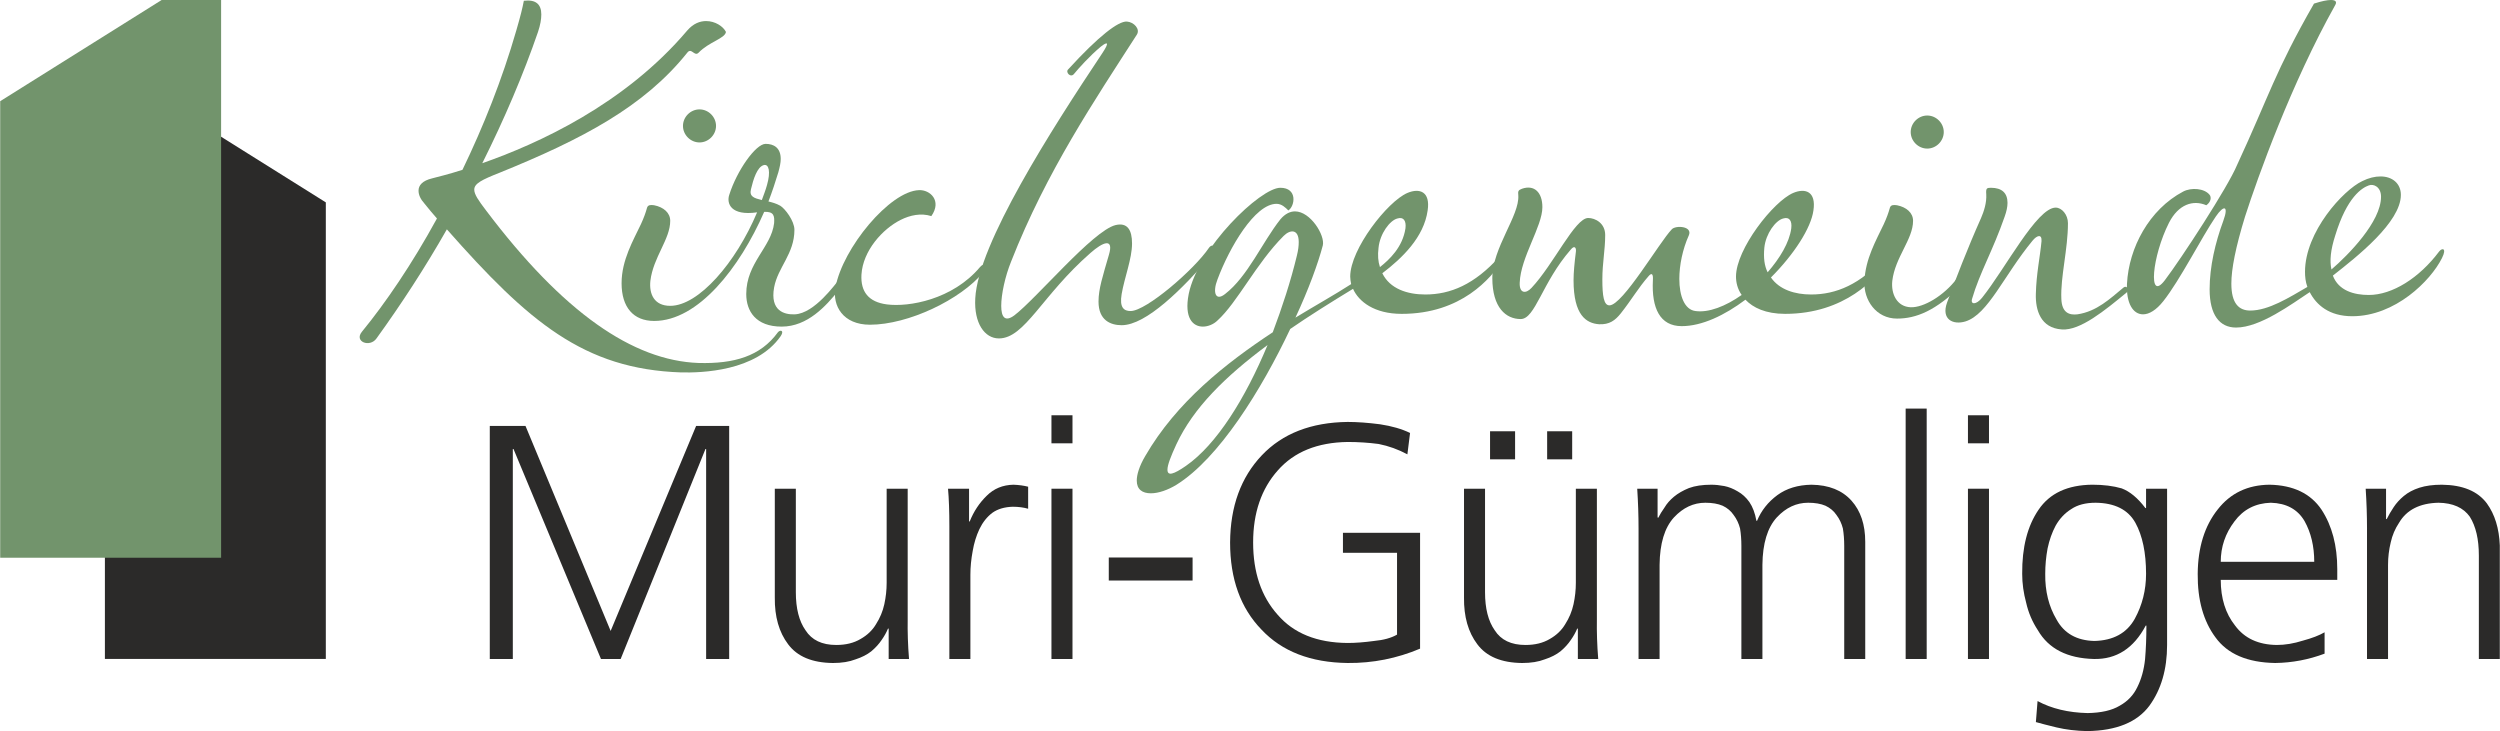 <?xml version="1.0" encoding="UTF-8"?>
<!DOCTYPE svg PUBLIC "-//W3C//DTD SVG 1.1//EN" "http://www.w3.org/Graphics/SVG/1.1/DTD/svg11.dtd">
<!-- Creator: CorelDRAW 2021 (64-Bit) -->
<svg xmlns="http://www.w3.org/2000/svg" xml:space="preserve" width="3057px" height="894px" version="1.1" style="shape-rendering:geometricPrecision; text-rendering:geometricPrecision; image-rendering:optimizeQuality; fill-rule:evenodd; clip-rule:evenodd"
viewBox="0 0 3059.92 894.99"
 xmlns:xlink="http://www.w3.org/1999/xlink"
 xmlns:xodm="http://www.corel.com/coreldraw/odm/2003">
 <defs>
  <style type="text/css">
   <![CDATA[
    .fil0 {fill:#2B2A29;fill-rule:nonzero}
    .fil1 {fill:#72946C;fill-rule:nonzero}
   ]]>
  </style>
 </defs>
 <g id="Ebene_x0020_1">
  <polygon class="fil0" points="128.18,123.88 201,123.88 398.62,247.75 398.62,806.63 128.18,806.63 "/>
  <path class="fil1" d="M854.92 64.54c-5.2,5.2 -8.67,-6.94 -13.87,0 -52.61,65.9 -128.34,105.79 -229.5,146.83 -21.97,8.67 -31.22,13.29 -31.22,20.81 0,5.78 5.2,13.3 14.45,25.44 94.23,124.86 179.79,183.83 260.14,186.72 43.35,1.16 75.73,-8.1 97.12,-37.58 2.89,-3.47 8.09,-2.31 3.47,4.63 -30.06,43.35 -97.12,45.08 -121.98,44.51 -119.08,-4.05 -186.72,-61.85 -286.73,-175.16 -26.59,46.82 -56.07,91.91 -86.13,133.54 -8.09,11.56 -27.75,4.04 -17.92,-8.1 28.9,-35.26 61.28,-82.66 91.91,-138.73 -5.2,-5.79 -9.82,-11.57 -15.03,-17.93 -5.2,-5.78 -7.51,-10.98 -7.51,-16.19 0,-6.35 4.62,-12.13 16.76,-15.02 6.36,-1.74 19.08,-4.63 37,-10.41 25.44,-52.61 48.56,-110.41 65.9,-170.53 5.2,-17.92 7.52,-27.17 9.25,-36.42 14.45,-1.74 21.39,4.05 21.39,16.76 0,5.78 -1.16,12.72 -4.05,21.39 -17.92,52.03 -41.04,106.37 -68.21,160.71 67.63,-23.7 174,-71.69 250.89,-162.44 7.51,-8.68 15.6,-11.57 23.12,-11.57 10.98,0 20.81,6.36 24.28,13.3 -1.16,8.09 -20.81,12.14 -33.53,25.44z"/>
  <path class="fil1" d="M932.37 244.9c2.31,-6.36 4.62,-12.14 6.35,-18.5 4.63,-16.18 2.32,-26.01 -4.04,-24.28 -8.1,2.31 -12.72,17.34 -15.61,29.48 -2.31,9.25 4.04,10.98 13.3,13.3zm-76.31 -110.99c10.98,0 20.23,9.24 20.23,20.23 0,10.98 -9.25,20.23 -20.23,20.23 -10.98,0 -20.23,-9.25 -20.23,-20.23 0,-10.99 9.25,-20.23 20.23,-20.23zm-95.38 212.73c0,-28.32 14.45,-52.6 23.7,-72.26 3.46,-7.52 5.78,-13.87 7.51,-20.23 1.16,-3.47 4.63,-3.47 8.67,-2.89 11.56,2.31 19.66,9.25 19.66,19.07 0,22.55 -20.81,44.52 -24.28,73.42 -1.74,16.18 4.62,30.64 24.28,30.64 34.68,0 80.35,-52.61 106.36,-114.46 -32.37,4.62 -37.57,-10.99 -34.1,-21.39 9.25,-29.48 32.37,-62.43 44.51,-62.43 9.83,0 18.5,4.62 18.5,18.5 0,4.62 -1.16,9.82 -2.89,16.18 -3.47,11.56 -7.52,23.7 -12.14,35.84 4.62,1.16 9.25,2.31 14.45,5.2 5.78,3.47 17.35,18.5 17.35,29.49 0,29.48 -20.24,45.66 -24.86,70.52 -5.21,28.91 12.71,33.53 25.43,32.95 24.28,-1.15 49.72,-37.57 54.34,-42.78 4.62,-5.2 9.83,0.58 -1.16,13.88 -15.03,18.5 -37.57,43.93 -69.37,43.93 -31.79,0 -43.35,-19.07 -43.35,-39.89 0,-38.15 30.64,-57.22 34.11,-86.71 0.57,-8.67 0,-14.45 -12.15,-13.87 -30.06,68.79 -80.92,133.54 -134.69,133.54 -25.43,0 -39.88,-16.77 -39.88,-46.25z"/>
  <path class="fil1" d="M1102.3 269.18c-21.96,10.98 -46.24,37.57 -47.98,67.05 -1.15,20.82 8.68,33.53 31.22,36.42 26.59,3.47 80.35,-5.78 113.88,-45.67 5.21,-6.35 9.83,-0.57 4.05,6.36 -27.75,33.53 -91.91,64.17 -138.74,64.17 -32.95,0 -46.24,-23.12 -42.2,-45.67 8.67,-47.98 66.48,-117.93 102.32,-119.08 13.3,-0.58 28.33,12.72 15.03,31.79 -12.71,-4.04 -26.01,-1.16 -37.58,4.63z"/>
  <path class="fil1" d="M1379.2 26.38c8.67,0.58 16.77,9.25 12.14,16.19 -50.87,79.2 -110.41,167.07 -153.77,277.48 -7.51,18.5 -12.14,40.46 -12.14,54.34 0,13.87 4.63,20.23 16.19,11.56 27.17,-20.81 95.96,-103.47 123.71,-110.41 14.45,-3.47 20.23,5.78 20.23,22.54 0,18.5 -9.25,41.62 -12.72,61.85 -2.89,16.77 2.89,20.82 10.98,20.82 19.08,0 78.05,-50.87 95.96,-77.47 5.21,-6.93 9.83,1.74 3.47,8.68 -35.84,41.62 -80.35,86.13 -110.41,86.13 -13.3,0 -28.33,-5.78 -28.33,-28.91 0,-15.6 5.21,-31.21 12.72,-57.22 6.36,-21.39 -7.51,-15.61 -22.54,-2.32 -59.55,52.03 -80.36,104.64 -112.15,104.64 -17.34,0 -30.64,-18.5 -28.9,-49.14 3.47,-66.48 93.07,-206.38 155.5,-300.02 9.25,-13.88 6.36,-14.46 -1.73,-8.1 -13.88,11.56 -27.75,27.17 -32.95,33.53 -4.05,5.2 -10.99,-2.31 -6.94,-5.78 37.57,-41.04 61.27,-58.97 71.68,-58.39z"/>
  <path class="fil1" d="M1689.04 326.98c11.57,-9.24 27.76,-24.27 31.22,-47.4 1.16,-9.25 -2.31,-14.45 -9.83,-12.13 -9.25,2.31 -21.39,18.49 -23.12,35.83 -1.16,9.25 -0.58,16.77 1.73,23.7zm-137.58 95.39c-52.03,38.73 -90.76,76.89 -111.57,121.39 -6.94,15.04 -10.98,25.44 -10.98,31.22 0,8.1 7.51,5.78 22.54,-4.62 37.58,-26.02 72.84,-82.67 100.01,-147.99zm287.31 -102.9c-13.88,20.81 -49.72,64.75 -123.13,64.75 -33.53,0 -52.61,-15.04 -59.55,-30.64 -26.59,16.18 -54.34,33.53 -76.88,49.14 -35.27,74.57 -87.29,158.39 -139.32,190.76 -10.41,6.36 -21.97,10.41 -31.22,10.41 -10.4,0 -17.34,-4.63 -17.34,-15.61 0,-6.94 2.89,-17.34 10.41,-30.06 38.15,-65.9 98.27,-113.3 156.08,-151.46 11.56,-30.64 21.96,-62.43 29.48,-93.65 1.74,-6.93 2.31,-12.14 2.31,-16.76 0,-16.19 -10.4,-15.61 -18.5,-7.52 -33.53,33.53 -56.65,81.51 -80.93,103.48 -4.62,4.62 -11.56,7.51 -17.92,7.51 -12.14,0 -23.12,-10.4 -17.34,-39.89 11.56,-56.65 87.87,-130.06 112.15,-130.06 21.39,0 17.92,22.54 9.83,27.75 -3.47,-3.47 -8.1,-8.1 -14.46,-8.1 -26.59,0 -57.8,53.76 -72.26,92.49 -6.35,16.19 -2.31,27.17 9.25,17.92 27.75,-21.38 45.67,-63.58 67.64,-91.33 5.78,-6.94 12.14,-9.83 17.92,-9.83 19.08,0 37,29.49 34.11,41.63 -5.78,21.96 -17.35,53.75 -33.53,88.44 23.7,-14.45 48.56,-28.33 68.21,-41.04 -0.58,-2.9 -1.15,-6.36 -1.15,-9.25 0,-33.53 45.66,-91.92 69.94,-102.32 15.03,-6.36 28.33,-1.74 24.86,21.39 -4.62,32.95 -31.21,58.38 -55.49,76.88 9.24,19.08 30.63,26.01 52.6,26.01 30.64,0 60.12,-12.14 90.76,-46.24 2.31,-2.89 9.25,-3.47 3.47,5.2z"/>
  <path class="fil1" d="M2163.63 333.34c15.03,-17.34 26.59,-36.41 28.91,-53.76 1.15,-9.25 -2.32,-14.45 -9.83,-12.13 -9.25,2.31 -21.39,18.49 -23.13,35.83 -1.15,12.15 0,21.97 4.05,30.06zm-27.17 33.53c-25.43,19.08 -53.18,32.38 -78.04,32.38 -26.59,0 -37,-21.97 -35.26,-56.08 0.57,-8.67 -1.74,-9.25 -5.21,-5.2 -12.71,14.45 -20.81,28.9 -34.1,45.67 -6.94,8.67 -13.87,13.87 -26.59,13.29 -15.61,-1.15 -31.22,-10.98 -31.22,-53.76 0,-9.83 1.16,-21.39 2.89,-35.26 0.57,-4.63 -1.73,-8.09 -6.36,-2.31 -35.26,40.46 -43.35,84.98 -61.27,84.98 -17.93,0 -34.69,-13.88 -34.69,-50.3 0,-37 33.53,-76.3 31.8,-101.16 -0.58,-5.21 0,-6.36 4.62,-8.1 15.03,-5.2 24.86,4.63 24.86,22.55 0,23.7 -26.59,61.28 -27.75,92.49 -0.58,13.3 7.51,13.87 14.45,6.36 27.17,-28.9 53.18,-85.56 69.37,-85.56 8.67,0 20.81,6.36 20.81,20.82 0,18.5 -3.47,34.1 -3.47,54.33 0,20.24 1.74,31.8 8.68,31.8 16.18,0 61.27,-77.46 76.3,-93.07 4.62,-5.2 26.02,-4.05 20.82,7.52 -7.52,16.76 -11.57,36.41 -11.57,53.18 0,20.81 6.36,37.57 19.66,39.31 16.18,2.31 36.99,-5.78 56.65,-19.66 -5.21,-7.51 -6.94,-15.61 -6.94,-22.54 0,-33.53 45.67,-91.92 69.95,-102.32 15.03,-6.36 28.32,-1.74 24.85,21.39 -2.89,21.39 -23.69,53.76 -52.02,82.08 10.41,15.03 29.48,20.81 49.13,20.81 30.64,0 60.13,-12.14 90.77,-46.24 2.3,-2.89 9.25,-3.47 3.46,5.2 -13.87,20.81 -52.6,64.75 -126.02,64.75 -23.7,0 -39.31,-7.52 -48.56,-17.35z"/>
  <path class="fil1" d="M2359 141.42c10.99,0 20.23,9.25 20.23,20.23 0,10.99 -9.24,20.24 -20.23,20.24 -10.98,0 -20.23,-9.25 -20.23,-20.24 0,-10.98 9.25,-20.23 20.23,-20.23zm-45.66 112.73c1.15,-3.47 4.62,-3.47 8.67,-2.89 11.56,2.31 19.65,9.25 19.65,19.07 0,22.55 -21.97,44.52 -25.43,73.42 -1.74,16.18 5.78,31.8 22.54,32.37 15.61,0.58 40.46,-13.87 56.65,-35.26 5.2,-6.94 13.3,0.58 6.36,7.51 -32.37,32.38 -56.65,41.63 -79.77,41.63 -25.44,0 -41.05,-22.55 -39.89,-45.67 1.15,-27.75 14.45,-50.29 23.7,-69.95 3.47,-7.52 5.78,-13.87 7.52,-20.23z"/>
  <path class="fil1" d="M2437.04 229.87c13.29,0 20.23,6.36 20.23,18.49 0,4.63 -1.16,10.41 -3.47,16.77 -14.45,41.62 -30.63,68.79 -39.88,100.59 -2.32,7.51 5.2,7.51 12.14,-1.16 28.32,-35.26 67.05,-110.41 90.18,-110.41 7.51,0 15.02,8.67 15.02,19.07 0,31.8 -9.24,65.9 -8.09,92.5 0.58,17.34 9.83,20.23 19.66,19.07 23.7,-3.47 39.88,-19.07 56.65,-32.95 3.47,-2.89 8.09,2.89 3.47,6.36 -26.02,21.39 -56.65,46.83 -79.2,45.09 -26.01,-1.73 -32.37,-23.7 -31.79,-43.36 0.57,-24.85 5.2,-45.66 6.94,-64.74 0.57,-9.25 -5.79,-6.93 -10.99,-0.58 -35.26,42.78 -54.34,90.18 -82.09,98.86 -15.03,4.62 -30.06,-2.32 -22.54,-23.13 10.4,-28.33 24.86,-65.9 41.62,-103.48 3.47,-8.09 6.94,-18.5 6.36,-28.9 -0.58,-7.52 0.58,-8.09 5.78,-8.09z"/>
  <path class="fil1" d="M2853.82 329.88c20.81,-17.92 60.7,-58.39 60.7,-89.03 0,-12.14 -9.25,-16.19 -15.03,-13.87 -8.09,2.89 -26.59,13.87 -41.04,61.28 -5.78,17.92 -6.94,31.21 -4.63,41.62zm-29.48 21.38c-2.31,-6.36 -2.89,-12.71 -2.89,-18.49 0,-49.14 46.83,-100.01 69.95,-110.99 8.09,-4.05 15.61,-5.79 22.54,-5.79 14.45,0 24.86,8.67 24.86,22.55 0,33.53 -53.76,75.73 -83.25,98.85 6.94,18.5 26.02,23.7 43.94,23.7 28.9,0 61.86,-20.81 86.13,-53.18 3.47,-4.63 9.83,-4.63 3.47,8.09 -13.87,27.75 -57.23,71.11 -109.83,71.11 -28.33,0 -43.94,-13.88 -52.03,-29.49 -21.96,14.46 -60.7,43.36 -90.18,43.36 -20.23,0 -32.37,-15.61 -32.37,-46.83 0,-27.74 6.94,-57.22 16.76,-83.82 6.94,-19.07 0.58,-19.65 -9.25,-5.2 -17.34,25.44 -43.93,78.04 -64.16,103.48 -8.68,10.98 -17.35,16.18 -24.86,16.18 -12.14,0 -20.81,-13.29 -19.65,-37.57 2.3,-43.94 27.16,-90.76 68.79,-112.73 9.82,-5.2 26.01,-4.05 32.37,4.05 2.31,2.89 1.73,8.67 -4.05,12.72 -16.18,-6.94 -34.11,-1.16 -45.67,21.39 -20.81,41.04 -26.01,97.69 -5.2,70.52 20.23,-26.59 77.46,-114.46 88.45,-141.05 39.88,-86.13 46.24,-113.88 94.22,-197.7 9.36,-3.04 16.28,-4.41 20.77,-4.42 5.77,-0.01 7.52,2.25 5.25,6.15 -53.76,95.96 -94.81,210.42 -110.42,258.98 -11.56,37.58 -16.76,64.17 -16.76,82.09 0,24.28 9.25,32.95 23.12,32.95 22.55,0 47.98,-16.19 69.95,-28.91z"/>
  <polygon class="fil0" points="599.34,521.43 643.07,521.43 747.29,772.37 851.92,521.43 892.39,521.43 892.39,806.71 864.18,806.71 864.18,549.63 863.37,549.63 759.55,806.71 735.44,806.71 628.36,549.63 627.54,549.63 627.54,806.71 599.34,806.71 "/>
  <path class="fil0" d="M1110.92 757.66c-0.27,15.81 0.27,32.16 1.64,49.05l-24.93 0 0 -37.2 -0.83 0c-1.9,4.64 -4.49,9.27 -7.76,13.9 -3.27,4.9 -7.5,9.54 -12.67,13.9 -5.18,4.08 -11.58,7.35 -19.21,9.81 -7.63,2.99 -16.9,4.49 -27.79,4.49 -25.34,-0.27 -43.6,-7.9 -54.77,-22.89 -11.17,-14.71 -16.62,-33.78 -16.35,-57.22l0 -133.24 25.75 0 0 126.7c0,19.9 3.95,35.42 11.85,46.59 7.63,12 20.17,17.99 37.6,17.99 11.72,0 21.66,-2.45 29.84,-7.36 8.18,-4.62 14.44,-10.63 18.8,-17.98 4.9,-7.63 8.31,-15.8 10.22,-24.52 1.9,-8.72 2.86,-17.44 2.86,-26.16l0 -115.26 25.75 0 0 159.4z"/>
  <path class="fil0" d="M1161.93 644.86c0,-19.35 -0.55,-34.88 -1.64,-46.6l25.75 0 0 40.06 0.82 0c4.9,-12.26 11.85,-22.75 20.84,-31.47 8.72,-8.72 19.62,-13.22 32.7,-13.49 6.81,0.27 12.8,1.09 17.98,2.45l0 26.97c-5.72,-1.63 -11.99,-2.45 -18.8,-2.45 -10.08,0.28 -18.39,2.73 -24.93,7.36 -6.54,4.91 -11.85,11.58 -15.94,20.03 -3.82,8.17 -6.54,17.03 -8.17,26.56 -1.91,10.09 -2.86,19.9 -2.86,29.43l0 103 -25.75 0 0 -161.85z"/>
  <path class="fil0" d="M1286.91 598.26l25.75 0 0 208.45 -25.75 0 0 -208.45zm25.75 -55.58l-25.75 0 0 -34.33 25.75 0 0 34.33z"/>
  <polygon class="fil0" points="1357.08,710.66 1459.67,710.66 1459.67,682.46 1357.08,682.46 "/>
  <path class="fil0" d="M1709.96 676.74l-66.22 0 0 -24.53 94.42 0 0 141.83c-28.34,11.99 -57.9,17.84 -88.69,17.57 -45.24,-0.55 -80.38,-14.16 -105.45,-40.87 -25.62,-26.42 -38.42,-61.98 -38.42,-106.67 0.27,-44.14 13.21,-79.7 38.83,-106.68 25.34,-26.7 60.35,-40.32 105.04,-40.87 11.71,0 24.93,0.96 39.64,2.86 14.44,2.19 26.7,5.72 36.79,10.63l-3.27 26.16c-11.18,-6 -22.89,-10.23 -35.15,-12.67 -12.54,-1.64 -25.21,-2.46 -38.01,-2.46 -37.06,0.56 -65.54,12.13 -85.42,34.74 -20.17,22.62 -30.25,52.05 -30.25,88.29 0,36.51 9.94,65.94 29.84,88.28 19.61,22.89 48.23,34.47 85.83,34.74 9.53,0 20.29,-0.82 32.28,-2.45 11.72,-1.09 21.12,-3.68 28.21,-7.77l0 -100.13z"/>
  <path class="fil0" d="M1893.71 527.97l30.65 0 0 34.32 -30.65 0 0 -34.32zm-69.89 0l30.65 0 0 34.32 -30.65 0 0 -34.32zm130.78 229.69c-0.27,15.81 0.27,32.16 1.64,49.05l-24.93 0 0 -37.2 -0.82 0c-1.91,4.64 -4.49,9.27 -7.77,13.9 -3.27,4.9 -7.49,9.54 -12.67,13.9 -5.18,4.08 -11.58,7.35 -19.21,9.81 -7.63,2.99 -16.89,4.49 -27.79,4.49 -25.34,-0.27 -43.59,-7.9 -54.77,-22.89 -11.17,-14.71 -16.62,-33.78 -16.34,-57.22l0 -133.24 25.74 0 0 126.7c0,19.9 3.95,35.42 11.86,46.59 7.62,12 20.16,17.99 37.6,17.99 11.71,0 21.66,-2.45 29.84,-7.36 8.17,-4.62 14.44,-10.63 18.8,-17.98 4.9,-7.63 8.31,-15.8 10.22,-24.52 1.9,-8.72 2.85,-17.44 2.85,-26.16l0 -115.26 25.75 0 0 159.4z"/>
  <path class="fil0" d="M2257.38 806.71l0 -138.56c0,-7.62 -0.55,-14.71 -1.64,-21.25 -1.63,-6.26 -4.23,-11.71 -7.76,-16.34 -3.27,-4.91 -7.77,-8.73 -13.49,-11.45 -5.72,-2.45 -12.81,-3.68 -21.25,-3.68 -14.45,0 -27.26,5.99 -38.42,17.98 -11.44,12.54 -17.31,31.88 -17.58,58.04l0 115.26 -25.75 0 0 -138.56c0,-7.62 -0.54,-14.71 -1.63,-21.25 -1.63,-6.26 -4.23,-11.71 -7.77,-16.34 -3.26,-4.91 -7.76,-8.73 -13.48,-11.45 -5.72,-2.45 -12.81,-3.68 -21.26,-3.68 -14.44,0 -27.25,5.99 -38.42,17.98 -11.44,12.54 -17.3,31.88 -17.57,58.04l0 115.26 -25.75 0 0 -159.4c0,-16.07 -0.55,-32.42 -1.63,-49.05l24.93 0 0 35.15 0.82 0.41c1.9,-3.81 4.49,-8.03 7.76,-12.67 2.72,-4.63 6.54,-8.99 11.44,-13.08 4.91,-4.09 11.04,-7.62 18.39,-10.62 7.36,-2.72 16.49,-4.09 27.39,-4.09 4.91,0 10.22,0.55 15.94,1.63 5.45,1.1 10.9,3.27 16.35,6.54 5.45,3.01 10.21,7.35 14.31,13.08 4.08,6 6.94,13.63 8.57,22.89l0.82 0c5.18,-12.53 13.49,-23.03 24.93,-31.47 11.18,-8.17 25.07,-12.4 41.69,-12.67 21.26,0.27 37.61,6.81 49.05,19.62 11.17,12.53 16.75,29.29 16.75,50.27l0 143.46 -25.74 0z"/>
  <polygon class="fil0" points="2332.58,806.71 2358.33,806.71 2358.33,500.17 2332.58,500.17 "/>
  <path class="fil0" d="M2408.84 598.26l25.75 0 0 208.45 -25.75 0 0 -208.45zm25.75 -55.58l-25.75 0 0 -34.33 25.75 0 0 34.33z"/>
  <path class="fil0" d="M2517.35 758.48c9.25,16.89 24.65,25.61 46.18,26.16 23.16,-0.55 39.64,-9.54 49.45,-26.98 9.26,-16.89 13.9,-35.28 13.9,-55.17 0,-25.89 -4.37,-46.73 -13.08,-62.54 -8.99,-16.07 -25.21,-24.24 -48.64,-24.52 -12.26,0 -22.21,2.59 -29.84,7.77 -7.9,4.9 -14.3,11.71 -19.2,20.43 -4.36,8.17 -7.63,17.44 -9.81,27.79 -1.91,10.36 -2.86,20.72 -2.86,31.07 -0.28,21.25 4.35,39.92 13.9,55.99zm135.27 31.06c0,29.7 -7.21,54.49 -21.65,74.39 -14.99,20.16 -40.33,30.51 -76.03,31.06 -13.62,-0.28 -26.15,-1.78 -37.59,-4.5 -11.18,-2.72 -19.63,-4.9 -25.35,-6.54l2.05 -25.74c17.16,9.25 37.6,14.16 61.3,14.71 16.62,-0.28 29.7,-3.27 39.24,-8.99 9.81,-5.46 17.03,-13.08 21.66,-22.9 4.9,-9.8 8.03,-21.11 9.4,-33.91 1.09,-12.81 1.64,-26.58 1.64,-41.28l-0.82 0c-14.72,27.79 -35.83,41.41 -63.35,40.87 -32.7,-0.82 -55.59,-12.54 -68.67,-35.16 -6.81,-10.34 -11.58,-21.52 -14.3,-33.51 -3.27,-11.99 -4.91,-23.84 -4.91,-35.55 -0.27,-32.43 6.41,-58.58 20.04,-78.48 13.61,-20.16 35.55,-30.38 65.79,-30.65 13.63,0 25.62,1.5 35.97,4.5 10.08,3.81 19.75,11.85 29.02,24.11l0.82 0 0 -23.71 25.74 0 0 191.28z"/>
  <path class="fil0" d="M2832.75 687.77c0,-19.07 -3.96,-35.69 -11.86,-49.86 -8.45,-14.44 -22.21,-21.94 -41.28,-22.48 -18.8,0.54 -33.65,8.18 -44.55,22.89 -11.17,14.71 -16.76,31.2 -16.76,49.45l114.45 0zm12.67 112.4c-19.62,7.35 -39.79,11.17 -60.49,11.44 -34.07,-0.55 -58.45,-11.03 -73.16,-31.47 -14.72,-19.88 -21.94,-45.78 -21.67,-77.65 0.27,-32.43 8.45,-58.72 24.52,-78.88 15.54,-19.9 36.65,-29.98 63.36,-30.25 29.15,0.55 50.4,10.77 63.76,30.65 12.8,19.62 19.2,43.88 19.2,72.75l0 13.08 -142.64 0c0,22.62 5.86,41.28 17.58,56 11.44,15.53 28.47,23.43 51.09,23.7 10.08,0 20.7,-1.77 31.88,-5.31 11.16,-3 20.02,-6.4 26.57,-10.22l0 26.16z"/>
  <path class="fil0" d="M2897.36 647.31c0,-16.07 -0.55,-32.42 -1.63,-49.05l24.93 0 0 37.2 0.82 0c2.45,-4.9 5.31,-9.81 8.58,-14.72 3.27,-4.91 7.36,-9.4 12.26,-13.49 5.17,-4.35 11.58,-7.76 19.21,-10.22 7.63,-2.44 16.76,-3.67 27.39,-3.67 25.6,0.27 44,7.9 55.17,22.89 9.74,13.48 15.01,30.62 15.83,51.42l0 139.04 -25.64 0 0 -126.7c0,-19.89 -3.68,-35.7 -11.04,-47.41 -7.9,-11.18 -20.71,-16.89 -38.42,-17.17 -22.88,0.54 -38.96,8.72 -48.22,24.52 -4.9,7.36 -8.32,15.4 -10.22,24.12 -2.18,8.99 -3.27,18.12 -3.27,27.38l0 115.26 -25.75 0 0 -159.4z"/>
  <polygon class="fil1" points="270.44,0.01 197.62,0.01 0,123.88 0,682.77 270.44,682.77 "/>
 </g>
</svg>
